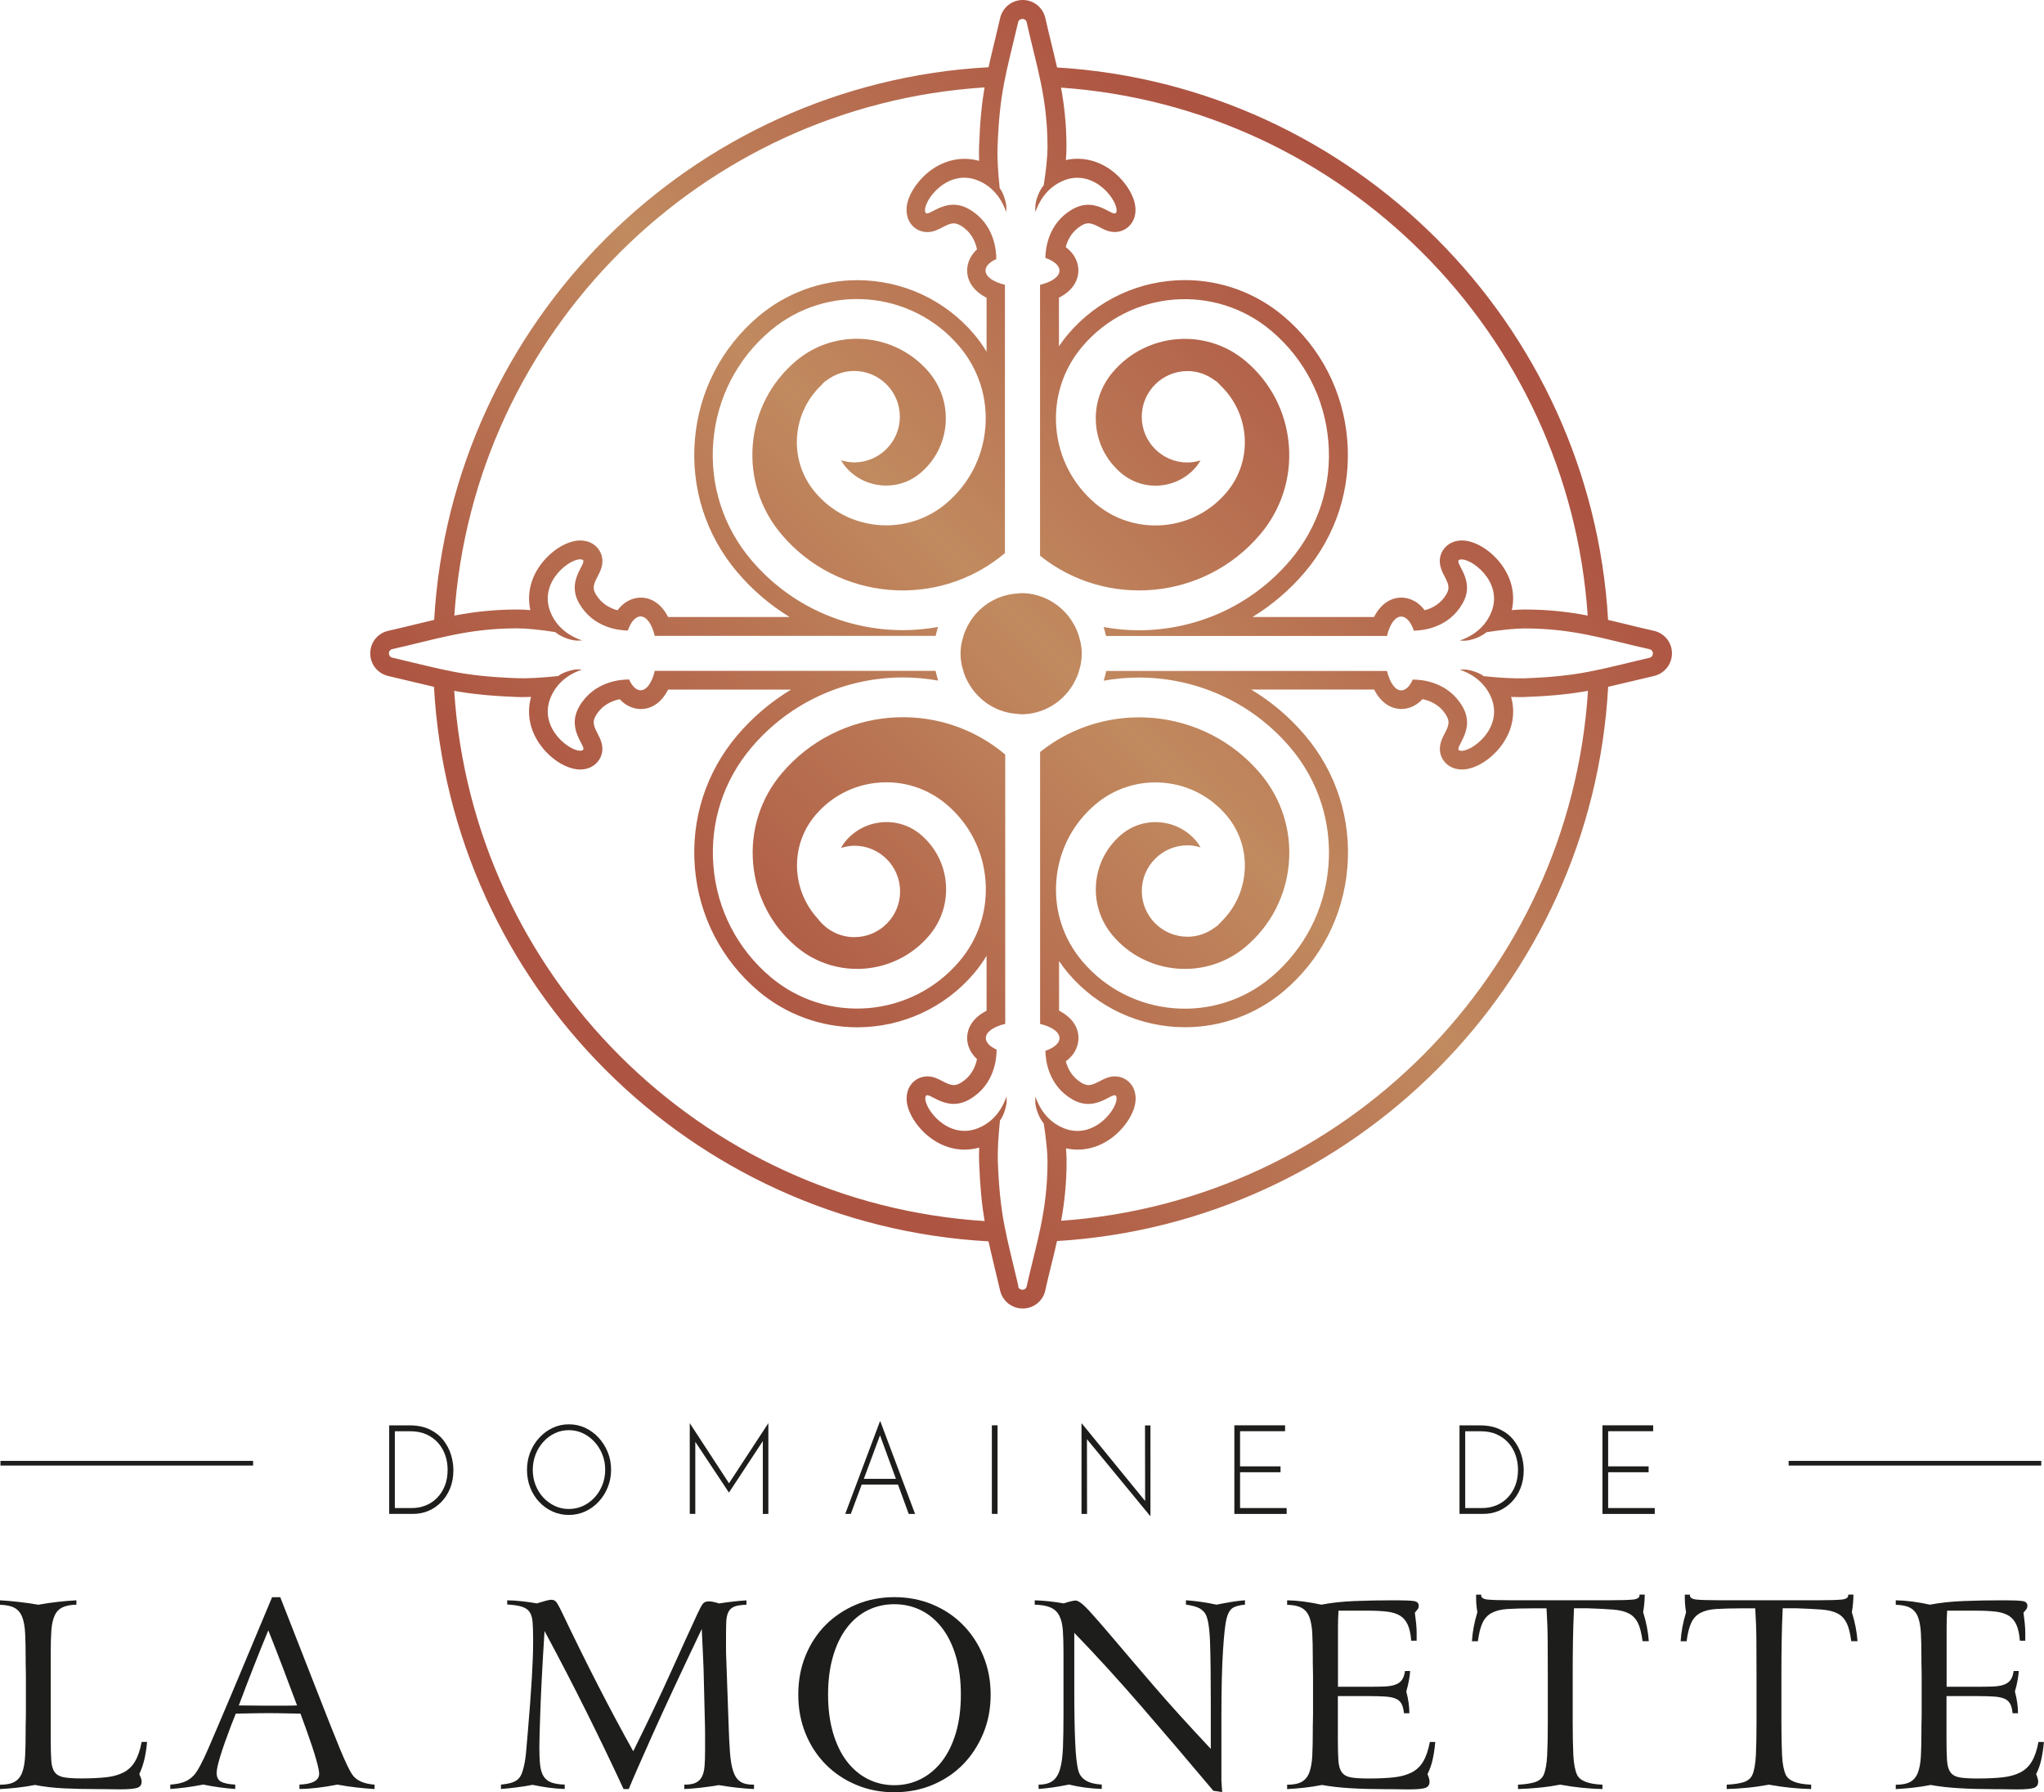 <?xml version="1.0" encoding="UTF-8"?>
<svg id="Calque_1" data-name="Calque 1" xmlns="http://www.w3.org/2000/svg" xmlns:xlink="http://www.w3.org/1999/xlink" viewBox="0 0 350.51 307.36">
  <defs>
    <style>
      .cls-1, .cls-2, .cls-3 {
        fill: none;
      }

      .cls-1, .cls-4, .cls-5, .cls-6 {
        stroke-width: 0px;
      }

      .cls-2 {
        stroke-width: .8px;
      }

      .cls-2, .cls-3 {
        stroke: #1d1d1b;
        stroke-miterlimit: 10;
      }

      .cls-3 {
        stroke-width: .8px;
      }

      .cls-4 {
        fill: url(#Dorure_705MG76-2);
      }

      .cls-5 {
        fill: #1d1d1b;
      }

      .cls-6 {
        fill: url(#Dorure_705MG76);
      }
    </style>
    <linearGradient id="Dorure_705MG76" data-name="Dorure 705MG76" x1="63.82" y1="314.73" x2="66.87" y2="314.73" gradientTransform="translate(11802.71 17833.17) rotate(-45) scale(65.94 -65.94)" gradientUnits="userSpaceOnUse">
      <stop offset=".11" stop-color="#ad5542"/>
      <stop offset=".52" stop-color="#c18a5f"/>
      <stop offset=".93" stop-color="#ad5342"/>
    </linearGradient>
    <linearGradient id="Dorure_705MG76-2" data-name="Dorure 705MG76" x1="63.82" y1="314.73" x2="66.87" y2="314.73" xlink:href="#Dorure_705MG76"/>
  </defs>
  <g>
    <g>
      <line class="cls-2" x1=".08" y1="250.94" x2="43.4" y2="250.94"/>
      <line class="cls-3" x1="306.72" y1="250.94" x2="350.04" y2="250.94"/>
    </g>
    <g>
      <path class="cls-5" d="M66.74,259.64v-15.19h3.47c1.36,0,2.52.23,3.48.7s1.74,1.07,2.33,1.83c.59.76,1.03,1.58,1.31,2.48s.42,1.79.42,2.67c0,1.16-.19,2.19-.56,3.11-.37.92-.88,1.71-1.52,2.36-.64.66-1.37,1.16-2.19,1.51-.82.35-1.69.52-2.6.52h-4.15ZM67.71,258.63h2.92c.85,0,1.64-.15,2.38-.45.74-.3,1.39-.73,1.95-1.31.56-.57,1-1.26,1.32-2.06s.48-1.72.48-2.75c0-.87-.14-1.7-.41-2.49-.27-.79-.68-1.49-1.22-2.11-.54-.61-1.21-1.1-2-1.46-.79-.36-1.72-.54-2.78-.54h-2.64v13.16Z"/>
      <path class="cls-5" d="M90.37,252.06c0-1.07.19-2.07.56-3.01.37-.93.89-1.76,1.55-2.48.66-.72,1.42-1.28,2.29-1.69.87-.41,1.79-.61,2.79-.61s1.92.2,2.8.61c.87.41,1.64.97,2.3,1.69.66.72,1.18,1.55,1.56,2.48s.57,1.94.57,3.01-.19,2.07-.57,3.01-.9,1.76-1.56,2.47c-.66.71-1.43,1.27-2.3,1.67-.87.4-1.8.6-2.8.6s-1.92-.19-2.79-.58c-.87-.39-1.63-.93-2.29-1.63-.66-.7-1.18-1.52-1.55-2.46-.37-.94-.56-1.97-.56-3.08ZM91.36,252.08c0,.93.16,1.8.48,2.61.32.81.76,1.53,1.33,2.14.57.61,1.23,1.09,1.97,1.44.75.35,1.54.52,2.39.52s1.69-.17,2.44-.52c.75-.35,1.41-.83,1.98-1.44.57-.61,1.01-1.33,1.34-2.14.32-.81.49-1.69.49-2.63s-.16-1.8-.49-2.62c-.32-.82-.77-1.54-1.34-2.16-.57-.62-1.23-1.11-1.98-1.47-.75-.36-1.56-.54-2.42-.54s-1.69.18-2.44.55c-.75.36-1.41.86-1.97,1.49-.56.63-1,1.35-1.31,2.17s-.47,1.69-.47,2.6Z"/>
      <path class="cls-5" d="M118.28,259.64v-15.54h.02l6.94,10.63-.42-.06,6.92-10.57h.02v15.54h-.95v-13.12l.08.51-5.87,8.92h-.04l-5.91-8.92.16-.47v13.07h-.95Z"/>
      <path class="cls-5" d="M144.94,259.64l5.95-15.86h.08l5.95,15.86h-1.09l-5.18-14.19.67-.41-5.42,14.59h-.97ZM147.81,253.62h6.25l.28.98h-6.76l.24-.98Z"/>
      <path class="cls-5" d="M170.09,244.44h.97v15.19h-.97v-15.19Z"/>
      <path class="cls-5" d="M197.24,260l-11.11-13.5.26-.21.02,13.35h-.95v-15.51h.06l11.11,13.61-.26.09-.02-13.37h.93v15.56h-.04Z"/>
      <path class="cls-5" d="M211.68,244.44h8.69v1.01h-7.72v6.03h6.94v1.01h-6.94v6.14h7.99v1.01h-8.97v-15.19Z"/>
      <path class="cls-5" d="M250.28,259.64v-15.19h3.47c1.36,0,2.52.23,3.48.7.96.46,1.74,1.07,2.33,1.83.6.76,1.03,1.58,1.31,2.48s.42,1.79.42,2.67c0,1.16-.19,2.19-.56,3.11s-.88,1.71-1.52,2.36c-.64.66-1.37,1.16-2.19,1.51-.82.35-1.69.52-2.6.52h-4.15ZM251.26,258.63h2.92c.85,0,1.64-.15,2.38-.45.74-.3,1.39-.73,1.95-1.31.56-.57,1-1.26,1.32-2.06s.48-1.72.48-2.75c0-.87-.14-1.7-.41-2.49-.27-.79-.68-1.49-1.22-2.11-.54-.61-1.21-1.1-2-1.46-.79-.36-1.72-.54-2.78-.54h-2.64v13.16Z"/>
      <path class="cls-5" d="M274.8,244.44h8.69v1.01h-7.72v6.03h6.94v1.01h-6.94v6.14h7.99v1.01h-8.97v-15.19Z"/>
    </g>
    <g>
      <path class="cls-5" d="M0,274.45c1.01.06,2.05.15,3.13.27,1.08.12,2.23.28,3.44.49,1.15-.21,2.27-.37,3.35-.49,1.08-.12,2.14-.21,3.18-.27v.75c-1.01.03-1.81.18-2.4.47-.59.28-1.04.75-1.33,1.4-.3.65-.48,1.49-.56,2.51-.07,1.02-.11,2.27-.11,3.75v14.92c0,1.54.03,2.75.09,3.64.06.89.25,1.56.58,2.02.33.46.84.75,1.55.89.71.13,1.7.2,2.98.2,1.69,0,3.12-.07,4.31-.2,1.18-.13,2.18-.42,3-.84.81-.43,1.47-1.06,1.95-1.89.49-.83.87-1.94,1.13-3.33h.93c-.09,1.04-.24,2.01-.44,2.91-.21.9-.5,1.77-.89,2.6.12.27.21.5.29.71.07.21.11.4.11.58,0,.59-.29.96-.87,1.11-.58.15-1.53.22-2.86.22-.5,0-1.07,0-1.69-.02-.62-.02-1.32-.02-2.09-.02-2.13,0-4.09-.04-5.86-.13-1.78-.09-3.42-.28-4.93-.58-1.04.21-2.06.36-3.06.47-1.01.1-1.98.19-2.93.24v-.75c1.07,0,1.89-.16,2.49-.49.59-.33,1.03-.86,1.31-1.6.28-.74.45-1.69.51-2.86.06-1.17.09-2.6.09-4.29v-.84c0-.18,0-.44.02-.8.01-.35.02-.78.02-1.29v-6.53c0-.36,0-.78-.02-1.27-.02-.49-.02-1.07-.02-1.75,0-1.69-.03-3.11-.09-4.26-.06-1.15-.23-2.09-.51-2.8-.28-.71-.72-1.23-1.31-1.55-.59-.33-1.42-.5-2.49-.53v-.75Z"/>
      <path class="cls-5" d="M48.06,273.92l6.31,16.12c1.6,4.12,2.89,7.36,3.86,9.73.98,2.37,1.7,3.89,2.18,4.57.68,1.01,1.95,1.58,3.82,1.73v.75c-1.01-.06-2.04-.15-3.09-.27-1.05-.12-2.15-.28-3.31-.49-2.34.47-4.5.73-6.48.75v-.75c2.25-.09,3.38-.71,3.38-1.87,0-.42-.17-1.23-.51-2.44-.34-1.21-.87-2.81-1.58-4.8l-1.11-3.06c-1.42-.03-2.57-.05-3.44-.07-.87-.01-1.52-.02-1.93-.02-.59,0-1.36,0-2.31.02-.95.02-2.09.04-3.42.07l-.84,2.13c-1.63,4.29-2.44,6.97-2.44,8.04,0,.71.25,1.21.75,1.49s1.32.45,2.44.51v.75c-.86-.06-1.74-.15-2.64-.27-.9-.12-1.86-.28-2.86-.49-1.04.21-2.02.37-2.95.49-.93.12-1.83.21-2.69.27v-.75c.92-.06,1.69-.21,2.33-.44.64-.24,1.21-.62,1.71-1.15.62-.68,1.46-2.24,2.51-4.66,1.05-2.43,2.45-5.71,4.2-9.86l6.71-16.03h1.42ZM46.01,279.6c-.86,2.07-1.71,4.18-2.55,6.33-.84,2.15-1.68,4.33-2.51,6.55,1.72.03,3.08.04,4.09.04h3.84c.67,0,1.35-.01,2.06-.04-.77-2.07-1.56-4.18-2.38-6.33-.81-2.15-1.67-4.33-2.55-6.55Z"/>
      <path class="cls-5" d="M86.96,274.45c1.57.03,3.27.21,5.11.53.59-.18,1.09-.33,1.49-.44s.73-.18,1-.18c.38,0,.69.16.91.49.22.33.5.83.82,1.51,2.13,4.47,4.22,8.7,6.26,12.68s4.06,7.75,6.04,11.3c2.55-5.15,4.7-9.68,6.46-13.59,1.76-3.91,3.26-7.21,4.51-9.9.38-.83.69-1.41.91-1.73.22-.33.58-.49,1.09-.49.15,0,.36.02.64.07.28.04.64.14,1.09.29,1.75-.27,3.32-.44,4.71-.53v.75c-.89.03-1.57.13-2.04.31s-.82.48-1.04.91c-.22.43-.35,1-.38,1.71-.03.71-.04,1.6-.04,2.67v1.82c0,.62.01,1.23.04,1.82l.4,11.24c.06,1.92.14,3.55.24,4.88.1,1.33.29,2.41.56,3.22.27.81.67,1.4,1.2,1.75.53.36,1.26.53,2.18.53h.18v.75c-1.9-.09-3.91-.31-6.04-.67-2.1.36-4.07.58-5.91.67v-.75c.8,0,1.44-.1,1.91-.31.47-.21.84-.55,1.09-1.02.25-.47.41-1.09.47-1.84.06-.75.09-1.68.09-2.78v-2.75c0-.83-.02-1.58-.04-2.27l-.22-8.93c0-.3-.03-1-.09-2.11-.06-1.11-.13-2.67-.22-4.69-3.61,7.58-6.44,13.65-8.48,18.21-2.04,4.56-3.39,7.64-4.04,9.24h-.89c-2.04-4.41-4.18-8.86-6.42-13.35-2.24-4.49-4.61-9.07-7.13-13.75-.36,5.63-.59,10.1-.71,13.41-.12,3.32-.18,5.49-.18,6.53,0,1.18.04,2.18.13,3,.09.81.28,1.47.58,1.95.3.49.73.84,1.31,1.07.58.22,1.35.35,2.33.38v.75c-.89-.03-1.79-.1-2.71-.22-.92-.12-1.85-.28-2.8-.49-.95.18-1.87.33-2.78.44-.9.12-1.78.21-2.64.27v-.75c.65-.06,1.19-.15,1.62-.27.43-.12.78-.27,1.07-.47.28-.19.51-.45.69-.78.18-.33.33-.73.44-1.2.21-.71.36-1.6.47-2.67.1-1.07.21-2.34.33-3.82.3-3.52.52-6.53.67-9.02.15-2.49.22-4.49.22-6v-.84c0-1.16-.03-2.09-.09-2.82-.06-.73-.23-1.29-.51-1.71-.28-.42-.73-.72-1.33-.91-.61-.19-1.44-.32-2.51-.38v-.75Z"/>
      <path class="cls-5" d="M169.88,290.62c0,2.4-.42,4.62-1.27,6.66s-2,3.81-3.46,5.31c-1.47,1.5-3.21,2.66-5.22,3.51-2.01.84-4.21,1.27-6.57,1.27s-4.52-.42-6.53-1.27c-2.01-.84-3.76-2.01-5.24-3.51-1.48-1.5-2.64-3.26-3.46-5.31-.83-2.04-1.24-4.26-1.24-6.66s.41-4.62,1.24-6.66c.83-2.04,1.98-3.8,3.46-5.29,1.48-1.48,3.23-2.64,5.24-3.49,2.01-.84,4.19-1.27,6.53-1.27s4.56.42,6.57,1.27c2.01.84,3.75,2.01,5.22,3.51,1.47,1.5,2.62,3.26,3.46,5.29s1.27,4.24,1.27,6.64ZM153.36,306.16c1.66,0,3.18-.36,4.57-1.07,1.39-.71,2.6-1.73,3.62-3.06,1.02-1.33,1.81-2.96,2.38-4.88.56-1.92.84-4.1.84-6.53s-.28-4.6-.84-6.53c-.56-1.92-1.35-3.55-2.38-4.89s-2.23-2.35-3.62-3.04-2.92-1.04-4.57-1.04-3.18.35-4.57,1.04c-1.39.7-2.59,1.71-3.6,3.04-1.01,1.33-1.79,2.96-2.35,4.89-.56,1.92-.84,4.1-.84,6.53s.28,4.6.84,6.53c.56,1.92,1.35,3.55,2.35,4.88,1.01,1.33,2.21,2.35,3.6,3.06,1.39.71,2.92,1.07,4.57,1.07Z"/>
      <path class="cls-5" d="M177.43,274.45c1.69.06,3.35.24,4.97.53,1.04-.33,1.72-.49,2.04-.49.47,0,1.24.57,2.29,1.71,1.05,1.14,2.49,2.8,4.33,4.97,1.84,2.18,4.11,4.84,6.82,7.99,2.71,3.15,5.96,6.74,9.75,10.77v-7.82c0-4.47-.04-7.97-.13-10.5-.09-2.53-.37-4.17-.84-4.91-.33-.47-.75-.81-1.27-1.02-.52-.21-1.19-.37-2.02-.49v-.75c.8.06,1.63.15,2.51.27.87.12,1.78.28,2.73.49.89-.18,1.74-.33,2.55-.47.81-.13,1.59-.23,2.33-.29v.75c-1.1.12-1.84.34-2.24.67-.4.33-.7.89-.91,1.69-.24.92-.44,2.78-.62,5.57s-.27,6.55-.27,11.26v11.01c0,.09.02.29.04.6.03.31.06.76.09,1.35l-1.51-.22c-4.38-5.21-8.53-10.07-12.44-14.59-3.91-4.51-7.71-8.68-11.41-12.5v9.64c0,3.79.05,6.85.16,9.17.1,2.33.29,3.95.55,4.86.41,1.45,1.75,2.24,4,2.35v.75c-.92-.03-1.84-.1-2.78-.22-.93-.12-1.89-.3-2.86-.53-.98.21-1.9.37-2.75.49-.86.12-1.67.21-2.44.27v-.75c1.04,0,1.84-.21,2.42-.64.58-.43,1-1.12,1.27-2.06.27-.95.43-2.18.49-3.71.06-1.52.09-3.37.09-5.53v-10.75c0-1.48-.04-2.73-.11-3.75s-.27-1.86-.6-2.51c-.33-.65-.82-1.12-1.49-1.42-.67-.3-1.58-.46-2.73-.49v-.75Z"/>
      <path class="cls-5" d="M220.73,274.45c1.75.03,3.7.28,5.86.75,1.69-.33,3.58-.53,5.68-.62s4.44-.13,7.02-.13c1.39,0,2.41.04,3.04.11.64.07.96.35.96.82,0,.24-.06.44-.18.6s-.28.36-.49.6c.09.62.16,1.22.22,1.8.06.58.09,1.13.09,1.67v1.33h-.93c-.09-1.15-.29-2.07-.6-2.75-.31-.68-.75-1.2-1.33-1.55s-1.32-.58-2.22-.69c-.9-.1-1.99-.16-3.26-.16h-5.06c-.06,1.04-.09,1.99-.09,2.86v10.19h5.02c1.12,0,2.08-.01,2.86-.04.78-.03,1.43-.13,1.93-.31.5-.18.89-.45,1.15-.82.27-.37.44-.88.53-1.53h.89c-.09,1.13-.31,2.29-.67,3.51.36,1.33.53,2.58.53,3.73h-.93c-.06-.71-.21-1.27-.44-1.67-.24-.4-.59-.69-1.07-.87-.47-.18-1.07-.29-1.8-.33-.73-.04-1.59-.07-2.6-.07h-5.42v7.37c0,1.54.03,2.76.09,3.67.06.9.26,1.58.6,2.04.34.46.87.75,1.58.87.71.12,1.73.18,3.06.18,1.69,0,3.12-.07,4.31-.2,1.18-.13,2.19-.42,3.02-.84.83-.43,1.49-1.06,1.98-1.89s.87-1.94,1.13-3.33h.93c-.09,1.07-.24,2.06-.44,2.98s-.5,1.76-.89,2.53c.24.56.35.99.35,1.29,0,.59-.28.96-.84,1.11-.56.15-1.5.22-2.8.22-.5,0-1.07,0-1.69-.02-.62-.02-1.32-.02-2.09-.02-2.22,0-4.24-.05-6.06-.16-1.82-.1-3.47-.29-4.95-.56-1.04.21-2.06.36-3.06.47s-1.98.19-2.93.24v-.75c1.07,0,1.89-.16,2.49-.49.59-.33,1.03-.86,1.31-1.6.28-.74.45-1.69.51-2.86.06-1.17.09-2.6.09-4.29v-.84c0-.18,0-.44.02-.8.01-.35.02-.78.02-1.29v-6.53c0-.36,0-.78-.02-1.27-.02-.49-.02-1.07-.02-1.75,0-1.69-.03-3.11-.09-4.26-.06-1.15-.23-2.09-.51-2.8-.28-.71-.72-1.23-1.31-1.55-.59-.33-1.42-.5-2.49-.53v-.75Z"/>
      <path class="cls-5" d="M254,273.47v.13c0,.41.39.66,1.18.73.78.07,2.02.11,3.71.11h17.37c1.69,0,2.92-.04,3.71-.11.78-.07,1.18-.32,1.18-.73v-.13h.89c0,.98-.09,1.98-.27,3.02.27.86.48,1.7.64,2.51.16.81.27,1.64.33,2.46h-1.07c-.18-1.36-.44-2.41-.8-3.13s-.87-1.27-1.55-1.62c-.68-.36-1.59-.58-2.73-.67s-2.58-.16-4.33-.22h-2.35c-.09,1.98-.15,3.92-.18,5.82-.03,1.9-.04,3.81-.04,5.73v8.08c0,2.22.04,4.07.11,5.55.07,1.48.29,2.61.64,3.38.5,1.04,1.95,1.6,4.35,1.69v.75c-1.15-.03-2.33-.1-3.53-.22s-2.44-.3-3.71-.53c-1.3.24-2.55.42-3.75.53s-2.36.19-3.49.22v-.75c1.24-.06,2.22-.21,2.93-.44.71-.24,1.2-.65,1.47-1.24.33-.77.52-1.88.6-3.33.07-1.45.11-3.29.11-5.51v-8.17c0-2.04,0-4.01-.02-5.91-.01-1.89-.08-3.77-.2-5.64h-2.31c-1.75,0-3.19.04-4.33.11-1.14.07-2.06.3-2.75.67-.7.37-1.22.93-1.58,1.69-.35.75-.62,1.81-.8,3.17h-1.02c.09-1.57.4-3.23.93-4.97-.09-.5-.15-1-.18-1.49-.03-.49-.04-1-.04-1.53h.89Z"/>
      <path class="cls-5" d="M289.79,273.47v.13c0,.41.39.66,1.18.73.78.07,2.02.11,3.71.11h17.37c1.69,0,2.92-.04,3.71-.11.78-.07,1.18-.32,1.18-.73v-.13h.89c0,.98-.09,1.98-.27,3.02.27.86.48,1.7.64,2.51.16.81.27,1.64.33,2.46h-1.07c-.18-1.36-.44-2.41-.8-3.13s-.87-1.27-1.55-1.62c-.68-.36-1.59-.58-2.73-.67s-2.58-.16-4.33-.22h-2.35c-.09,1.98-.15,3.92-.18,5.82-.03,1.9-.04,3.81-.04,5.73v8.08c0,2.22.04,4.07.11,5.55.07,1.48.29,2.61.64,3.38.5,1.04,1.95,1.6,4.35,1.69v.75c-1.15-.03-2.33-.1-3.53-.22s-2.44-.3-3.71-.53c-1.3.24-2.55.42-3.75.53s-2.36.19-3.49.22v-.75c1.24-.06,2.22-.21,2.93-.44.71-.24,1.2-.65,1.47-1.24.33-.77.52-1.88.6-3.33.07-1.45.11-3.29.11-5.51v-8.17c0-2.04,0-4.01-.02-5.91-.01-1.89-.08-3.77-.2-5.64h-2.31c-1.75,0-3.19.04-4.33.11-1.14.07-2.06.3-2.75.67-.7.37-1.22.93-1.58,1.69-.35.75-.62,1.81-.8,3.17h-1.02c.09-1.57.4-3.23.93-4.97-.09-.5-.15-1-.18-1.49-.03-.49-.04-1-.04-1.53h.89Z"/>
      <path class="cls-5" d="M325.1,274.45c1.75.03,3.7.28,5.86.75,1.69-.33,3.58-.53,5.68-.62s4.44-.13,7.02-.13c1.39,0,2.41.04,3.04.11.64.07.96.35.96.82,0,.24-.06.44-.18.6s-.28.36-.49.6c.09.62.16,1.22.22,1.8.06.58.09,1.13.09,1.67v1.33h-.93c-.09-1.15-.29-2.07-.6-2.75-.31-.68-.75-1.2-1.33-1.55s-1.32-.58-2.22-.69c-.9-.1-1.99-.16-3.26-.16h-5.06c-.06,1.04-.09,1.99-.09,2.86v10.19h5.02c1.12,0,2.08-.01,2.86-.04.78-.03,1.43-.13,1.93-.31.5-.18.89-.45,1.15-.82.27-.37.44-.88.53-1.53h.89c-.09,1.13-.31,2.29-.67,3.51.36,1.33.53,2.58.53,3.73h-.93c-.06-.71-.21-1.27-.44-1.67-.24-.4-.59-.69-1.07-.87-.47-.18-1.07-.29-1.8-.33-.73-.04-1.59-.07-2.6-.07h-5.42v7.37c0,1.54.03,2.76.09,3.67.06.9.26,1.58.6,2.04.34.46.87.75,1.58.87.71.12,1.73.18,3.06.18,1.69,0,3.12-.07,4.31-.2,1.18-.13,2.19-.42,3.02-.84.83-.43,1.49-1.06,1.98-1.89s.87-1.94,1.13-3.33h.93c-.09,1.07-.24,2.06-.44,2.98s-.5,1.76-.89,2.53c.24.56.35.99.35,1.29,0,.59-.28.96-.84,1.11-.56.15-1.5.22-2.8.22-.5,0-1.07,0-1.69-.02-.62-.02-1.32-.02-2.09-.02-2.22,0-4.24-.05-6.06-.16-1.82-.1-3.47-.29-4.95-.56-1.04.21-2.06.36-3.06.47s-1.98.19-2.93.24v-.75c1.07,0,1.89-.16,2.49-.49.59-.33,1.03-.86,1.31-1.6.28-.74.45-1.69.51-2.86.06-1.17.09-2.6.09-4.29v-.84c0-.18,0-.44.02-.8.01-.35.02-.78.02-1.29v-6.53c0-.36,0-.78-.02-1.27-.02-.49-.02-1.07-.02-1.75,0-1.69-.03-3.11-.09-4.26-.06-1.15-.23-2.09-.51-2.8-.28-.71-.72-1.23-1.31-1.55-.59-.33-1.42-.5-2.49-.53v-.75Z"/>
    </g>
  </g>
  <g>
    <path class="cls-1" d="M176.11,220.59c1.64-7.39,3.57-12.78,3.57-21.43,0-1.58-.25-3.97-.65-6.51-.83-.99-1.31-2.45-1.42-3.35-.07-.55,0-1.25,0-1.25.49,1.47,1.77,4.17,4.87,5.42,5.29,2.12,9.43-3.63,9.02-5.36-.16-.64-.86-.09-1.99.45-1.34.65-3.29,1.31-5.6-.05-4.1-2.4-4.57-6.7-4.59-8.31,1.46-.51,2.42-1.29,2.42-2.18,0-1.06-1.35-1.97-3.33-2.44v-46.63c11.45-9.15,28.21-7.6,37.74,3.66,3.64,4.3,5.39,9.76,4.92,15.37-.47,5.61-3.09,10.71-7.39,14.35-6.81,5.77-17.05,4.92-22.81-1.9-2.12-2.5-3.14-5.68-2.86-8.94.27-3.27,1.8-6.23,4.3-8.35,1.86-1.58,4.24-2.34,6.66-2.13,2.43.2,4.64,1.34,6.21,3.2.29.35.54.72.75,1.1-.71-.21-1.45-.36-2.24-.36-4.33,0-7.84,3.51-7.84,7.84s3.52,7.84,7.84,7.84c1.77,0,3.38-.61,4.69-1.59.15-.09.29-.18.42-.29.1-.09.17-.19.28-.28.12-.12.24-.24.35-.37,5.02-4.87,5.54-12.87.94-18.29-2.75-3.25-6.61-5.24-10.85-5.59-4.25-.35-8.38.97-11.63,3.72-3.89,3.29-6.27,7.9-6.69,12.99-.42,5.08,1.16,10.02,4.45,13.91,8.19,9.68,22.74,10.89,32.42,2.7,5.69-4.82,9.16-11.56,9.78-18.99.62-7.43-1.69-14.65-6.51-20.34-6.72-7.94-16.33-12.03-26-12.03-2.02,0-4.04.19-6.03.54.17-.54.33-1.1.44-1.67h48.15c.47,1.97,1.38,3.33,2.44,3.33.77,0,1.47-.71,1.97-1.85,1.4-.01,6,.29,8.52,4.6,2.5,4.27-1.81,7.25-.4,7.59,1.73.42,7.49-3.73,5.37-9.02-1.25-3.11-3.95-4.38-5.42-4.87,0,0,.77-.07,1.25,0,.75.12,2.12.52,2.84,1.11,2.72.29,5.33.44,7.02.37,9.56-.36,12.41-1.42,21.42-3.52.78-.18.79-1.3,0-1.47-7.39-1.64-12.78-3.56-21.43-3.56-1.58,0-3.97.24-6.51.64-.99.83-2.45,1.32-3.35,1.43-.55.07-1.25,0-1.25,0,1.47-.49,4.17-1.77,5.42-4.87,2.12-5.29-3.64-9.43-5.37-9.01-1.41.34,2.9,3.33.4,7.59-2.4,4.11-6.7,4.57-8.31,4.6-.51-1.46-1.29-2.42-2.18-2.42-1.06,0-1.97,1.35-2.44,3.33h-48.18c-.11-.52-.25-1.03-.41-1.53,2,.36,4.01.55,6.03.55,9.67,0,19.28-4.09,26-12.03,4.81-5.69,7.13-12.91,6.51-20.34-.62-7.43-4.09-14.17-9.78-18.98-9.68-8.19-24.23-6.99-32.42,2.7-3.3,3.89-4.88,8.83-4.45,13.91.42,5.08,2.8,9.69,6.69,12.99,3.25,2.75,7.38,4.07,11.63,3.72,4.24-.35,8.09-2.34,10.85-5.59,4.59-5.42,4.08-13.42-.94-18.29-.12-.13-.23-.25-.35-.37-.1-.09-.17-.2-.28-.28-.13-.11-.28-.2-.42-.29-1.31-.99-2.92-1.6-4.69-1.6-4.33,0-7.84,3.52-7.84,7.84s3.52,7.84,7.84,7.84c.79,0,1.53-.15,2.24-.36-.21.38-.46.75-.75,1.1-1.57,1.86-3.78,3-6.21,3.2-2.42.21-4.79-.55-6.66-2.13-2.5-2.12-4.03-5.08-4.3-8.35-.28-3.26.74-6.44,2.86-8.94,5.77-6.81,16-7.66,22.81-1.9,4.3,3.64,6.92,8.74,7.39,14.35.47,5.61-1.28,11.07-4.92,15.37-9.53,11.25-26.29,12.8-37.74,3.65v-46.46c1.97-.47,3.33-1.38,3.33-2.44,0-.89-.96-1.67-2.42-2.18.02-1.61.49-5.91,4.59-8.31,2.32-1.36,4.26-.71,5.61-.05,1.13.55,1.83,1.09,1.99.45.42-1.73-3.73-7.49-9.02-5.37-3.1,1.25-4.38,3.95-4.87,5.42,0,0-.07-.7,0-1.25.11-.9.6-2.36,1.42-3.35.4-2.54.65-4.93.65-6.51,0-8.64-1.93-14.04-3.57-21.43-.17-.78-1.29-.78-1.47,0-2.1,9.01-3.16,11.86-3.53,21.42-.06,1.68.08,4.29.37,7.02.59.72.99,2.09,1.11,2.84.08.48,0,1.25,0,1.25-.49-1.47-1.76-4.17-4.87-5.42-5.29-2.12-9.43,3.64-9.02,5.37.15.64.86.1,1.99-.45,1.35-.66,3.29-1.31,5.61.05,4.31,2.52,4.61,7.12,4.6,8.52-1.14.5-1.85,1.2-1.85,1.97,0,1.06,1.35,1.97,3.33,2.44v46.02c-11.46,9.66-28.63,8.22-38.32-3.22-3.64-4.3-5.38-9.76-4.92-15.37.47-5.61,3.09-10.71,7.39-14.35,6.81-5.77,17.05-4.91,22.81,1.9,2.12,2.5,3.13,5.68,2.86,8.94-.27,3.26-1.8,6.23-4.3,8.35-1.86,1.57-4.24,2.34-6.65,2.13-2.43-.2-4.64-1.34-6.22-3.2-.29-.35-.54-.72-.75-1.1.72.21,1.46.36,2.24.36,4.33,0,7.84-3.51,7.84-7.84s-3.51-7.84-7.84-7.84c-1.77,0-3.38.61-4.69,1.6-.14.09-.29.17-.42.29-.1.09-.17.19-.27.28-.12.12-.24.24-.35.37-5.03,4.87-5.54,12.87-.94,18.29,2.75,3.25,6.6,5.24,10.85,5.59,4.24.35,8.38-.97,11.63-3.72,3.89-3.3,6.27-7.91,6.69-12.99.42-5.08-1.16-10.02-4.45-13.91-8.2-9.68-22.74-10.89-32.42-2.7-5.69,4.81-9.16,11.56-9.78,18.98-.62,7.43,1.69,14.65,6.51,20.34,6.72,7.94,16.33,12.03,26,12.03,2.01,0,4.04-.19,6.03-.55-.16.5-.3,1.01-.41,1.53h-48.17c-.47-1.97-1.38-3.33-2.44-3.33-.89,0-1.67.96-2.18,2.42-1.61-.02-5.91-.49-8.31-4.6-2.49-4.27,1.82-7.25.41-7.59-1.73-.42-7.49,3.73-5.37,9.01,1.24,3.11,3.94,4.38,5.42,4.87,0,0-.7.07-1.25,0-.9-.11-2.36-.6-3.35-1.43-2.53-.4-4.93-.64-6.5-.64-8.64,0-14.04,1.93-21.43,3.56-.78.17-.77,1.29,0,1.47,9.01,2.1,11.87,3.16,21.42,3.52,1.68.06,4.29-.08,7.02-.37.72-.59,2.09-.99,2.84-1.11.48-.07,1.25,0,1.25,0-1.48.49-4.18,1.77-5.42,4.87-2.12,5.29,3.63,9.43,5.37,9.02,1.41-.34-2.9-3.33-.41-7.59,2.52-4.31,7.13-4.61,8.53-4.6.5,1.14,1.2,1.85,1.97,1.85,1.06,0,1.97-1.36,2.44-3.33h48.15c.11.57.27,1.13.44,1.67-2-.36-4.02-.54-6.03-.54-9.67,0-19.28,4.09-26,12.03-4.82,5.69-7.13,12.92-6.51,20.34.62,7.43,4.09,14.17,9.78,18.99,9.68,8.19,24.23,6.98,32.42-2.7,3.29-3.89,4.87-8.83,4.45-13.91-.42-5.08-2.8-9.69-6.69-12.99-3.25-2.75-7.39-4.07-11.63-3.72-4.25.35-8.1,2.34-10.85,5.59-4.43,5.23-4.1,12.86.44,17.77,1.43,1.9,3.68,3.14,6.25,3.14,4.33,0,7.84-3.51,7.84-7.84s-3.51-7.84-7.84-7.84c-.8,0-1.56.15-2.28.38.22-.42.48-.82.8-1.2,1.58-1.86,3.78-3,6.22-3.2,2.42-.21,4.79.55,6.65,2.13,2.5,2.12,4.03,5.08,4.3,8.35.27,3.26-.75,6.44-2.86,8.94-5.77,6.81-16,7.66-22.81,1.9-4.3-3.64-6.93-8.73-7.39-14.35-.46-5.61,1.28-11.07,4.92-15.37,9.68-11.44,26.86-12.88,38.32-3.22v46.19c-1.97.47-3.33,1.38-3.33,2.44,0,.77.71,1.46,1.85,1.97,0,1.4-.29,6-4.6,8.52-2.32,1.36-4.26.7-5.61.05-1.13-.55-1.84-1.1-1.99-.45-.42,1.73,3.73,7.49,9.02,5.36,3.11-1.24,4.38-3.94,4.87-5.42,0,0,.08.77,0,1.25-.12.76-.52,2.12-1.11,2.84-.29,2.72-.44,5.33-.37,7.02.36,9.56,1.42,12.41,3.53,21.42.18.78,1.29.79,1.47,0ZM175.1,122.5c-.19,0-.37-.05-.56-.06-3.65-.2-6.77-2.27-8.47-5.29-.07-.12-.13-.24-.2-.36-.18-.36-.35-.73-.5-1.11-.1-.26-.17-.54-.25-.81-.08-.29-.17-.57-.23-.87-.12-.61-.19-1.24-.19-1.89s.07-1.27.19-1.89c.06-.3.15-.58.23-.87.08-.28.15-.55.25-.81.14-.39.31-.75.49-1.11.06-.12.13-.24.2-.36.24-.42.49-.83.78-1.21h0c1.79-2.36,4.55-3.91,7.69-4.08.19-.01.37-.06.56-.06,3.37,0,6.35,1.64,8.25,4.14.29.38.54.79.78,1.21.07.12.13.24.2.36.18.36.35.72.49,1.11.1.26.17.54.25.82.08.29.17.57.23.87.12.61.19,1.24.19,1.89s-.07,1.27-.19,1.89c-.06.3-.15.58-.23.87-.08.28-.15.55-.25.81-.14.39-.31.75-.5,1.11-.06.12-.13.24-.2.36-1.78,3.17-5.14,5.35-9.03,5.35Z"/>
    <path class="cls-1" d="M260.61,119.55c-.46,0-.96-.01-1.49-.03.76,2.7.28,5.48-1.38,7.94-1.79,2.66-4.7,4.51-7.06,4.51-.35,0-.69-.04-1.02-.12-1.1-.27-1.99-.99-2.45-1.98-.75-1.66.02-3.14.49-4.02.72-1.38.95-2.05.33-3.1-1.08-1.85-2.77-2.57-4.11-2.85-1.35,1.49-2.88,1.69-3.6,1.69-1.95,0-3.61-1.21-4.69-3.33h-21.08c3.44,2.07,6.57,4.71,9.23,7.85,5.37,6.35,7.95,14.4,7.26,22.69-.69,8.28-4.56,15.8-10.91,21.18-4.72,3.99-10.73,6.19-16.92,6.19-7.75,0-15.05-3.38-20.04-9.27-.57-.67-1.09-1.37-1.57-2.09v8.52c2.12,1.08,3.33,2.73,3.33,4.69,0,.83-.25,2.56-2.17,3.99.33,1.26,1.09,2.75,2.75,3.73.41.24.78.35,1.14.35.64,0,1.34-.36,1.96-.69.71-.37,1.52-.8,2.55-.8,1.66,0,3.05,1.11,3.45,2.76.54,2.26-.88,4.5-1.77,5.63-2.09,2.65-5.02,4.17-8.05,4.17-.67,0-1.34-.08-2-.22.07.83.1,1.58.1,2.23,0,3.89-.38,7.15-.93,10.19,48.45-3.39,87.23-42.36,90.34-90.88-2.95.53-6.08.87-10.71,1.05-.31.01-.63.02-.98.02Z"/>
    <path class="cls-1" d="M167.91,196.81c-.83.23-1.66.35-2.5.35-3.03,0-5.97-1.52-8.05-4.17-.9-1.13-2.32-3.38-1.77-5.63.39-1.65,1.78-2.76,3.45-2.76,1.03,0,1.84.43,2.55.8.62.33,1.32.69,1.96.69.36,0,.73-.12,1.14-.35,1.85-1.08,2.57-2.76,2.85-4.11-1.49-1.35-1.69-2.88-1.69-3.6,0-1.95,1.21-3.61,3.33-4.69v-9.43c-.62,1.05-1.34,2.05-2.14,3-4.99,5.89-12.29,9.27-20.04,9.27-6.19,0-12.2-2.2-16.93-6.19-6.35-5.37-10.22-12.89-10.91-21.18-.69-8.28,1.89-16.35,7.26-22.69,2.66-3.14,5.78-5.78,9.23-7.85h-21.08c-1.08,2.12-2.73,3.33-4.69,3.33-.72,0-2.24-.2-3.6-1.69-1.35.28-3.04,1-4.12,2.84-.61,1.05-.39,1.72.34,3.1.46.88,1.24,2.36.48,4.02-.45.99-1.35,1.72-2.45,1.98-.32.08-.67.12-1.02.12-2.36,0-5.26-1.85-7.06-4.51-1.66-2.46-2.14-5.24-1.38-7.94-.53.02-1.03.03-1.49.03-.35,0-.68,0-.98-.02-4.63-.17-7.76-.52-10.71-1.05,3.12,48.73,42.22,87.81,90.95,90.92-.46-2.78-.77-5.79-.94-10.12-.02-.71-.02-1.54.01-2.48Z"/>
    <path class="cls-1" d="M90.95,104.63c-.57-2.54-.05-5.13,1.51-7.43,1.8-2.65,4.7-4.51,7.06-4.51.35,0,.69.04,1.02.12,1.1.26,1.99.99,2.45,1.98.76,1.66-.02,3.14-.48,4.02-.72,1.38-.95,2.04-.34,3.1.98,1.66,2.47,2.41,3.73,2.75,1.42-1.91,3.16-2.17,3.98-2.17,1.96,0,3.61,1.21,4.69,3.33h20.84c-3.35-2.05-6.39-4.64-8.99-7.71-5.37-6.34-7.95-14.4-7.26-22.69.69-8.28,4.56-15.81,10.91-21.17,4.72-4,10.73-6.2,16.93-6.2,7.75,0,15.05,3.38,20.04,9.27.8.95,1.52,1.95,2.14,3v-9.25c-2.12-1.08-3.33-2.74-3.33-4.69,0-.72.2-2.25,1.69-3.61-.28-1.34-1-3.03-2.85-4.11-.54-.32-.91-.35-1.14-.35-.64,0-1.35.36-1.97.69-.71.38-1.52.8-2.55.8-1.66,0-3.05-1.11-3.45-2.76-.54-2.26.88-4.5,1.77-5.63,2.09-2.65,5.02-4.17,8.05-4.17.84,0,1.68.12,2.5.35-.03-.93-.04-1.77-.01-2.48.17-4.32.47-7.34.94-10.12-48.62,3.1-87.64,42.01-90.92,90.58,3.21-.61,6.65-1.04,10.81-1.04.64,0,1.39.03,2.23.1Z"/>
    <path class="cls-1" d="M182.79,27.46c.66-.15,1.33-.22,2-.22,3.03,0,5.96,1.52,8.05,4.17.89,1.13,2.32,3.38,1.77,5.63-.39,1.65-1.78,2.76-3.45,2.76-1.03,0-1.84-.42-2.55-.8-.62-.32-1.32-.69-1.96-.69-.36,0-.73.11-1.14.35-1.66.98-2.42,2.46-2.75,3.73,1.92,1.42,2.17,3.16,2.17,3.99,0,1.95-1.21,3.61-3.33,4.69v8.34c.48-.72,1.01-1.42,1.57-2.09,4.99-5.89,12.29-9.27,20.04-9.27,6.19,0,12.2,2.2,16.92,6.2,6.35,5.37,10.22,12.89,10.91,21.18.69,8.28-1.88,16.34-7.26,22.69-2.6,3.07-5.64,5.66-8.99,7.71h20.84c1.08-2.12,2.74-3.33,4.69-3.33.82,0,2.56.26,3.99,2.17,1.26-.33,2.75-1.09,3.73-2.75.62-1.05.39-1.72-.33-3.1-.46-.88-1.23-2.36-.49-4.02.46-.99,1.35-1.72,2.45-1.98.33-.08.67-.12,1.02-.12,2.36,0,5.26,1.86,7.06,4.51,1.56,2.3,2.08,4.89,1.51,7.43.83-.07,1.58-.1,2.22-.1,4.15,0,7.59.43,10.81,1.04-3.27-48.37-41.98-87.14-90.31-90.53.55,3.04.93,6.31.93,10.19,0,.64-.03,1.39-.1,2.23Z"/>
    <path class="cls-6" d="M184.13,117.16c.07-.12.13-.24.2-.36.18-.36.35-.73.5-1.11.1-.26.17-.54.25-.81.08-.29.17-.57.23-.87.12-.61.19-1.24.19-1.89s-.07-1.27-.19-1.89c-.06-.3-.15-.58-.23-.87-.08-.28-.15-.55-.25-.82-.14-.39-.31-.75-.49-1.11-.07-.12-.13-.24-.2-.36-.24-.42-.49-.83-.78-1.21-1.9-2.5-4.87-4.14-8.25-4.14-.19,0-.37.05-.56.06-3.14.17-5.9,1.73-7.69,4.08h0c-.29.38-.55.79-.78,1.21-.07.12-.13.24-.2.36-.18.36-.35.72-.49,1.11-.1.26-.17.54-.25.81-.08.29-.17.57-.23.87-.12.61-.19,1.24-.19,1.89s.07,1.27.19,1.89c.06.3.15.58.23.87.08.27.15.55.25.81.14.39.31.75.5,1.11.06.12.13.24.2.36,1.69,3.02,4.82,5.09,8.47,5.29.19.01.37.06.56.06,3.89,0,7.25-2.17,9.03-5.35Z"/>
    <path class="cls-4" d="M179.25,221.29c.35-1.61.73-3.12,1.09-4.59.32-1.29.63-2.57.92-3.86,50.89-3.09,91.72-44.08,94.51-95.05,1.23-.28,2.51-.58,3.94-.93,1.18-.28,2.47-.6,3.92-.93,1.82-.43,3.09-2.03,3.08-3.9,0-1.86-1.29-3.44-3.11-3.85-1.61-.36-3.12-.72-4.59-1.09-1.09-.27-2.17-.53-3.25-.78-2.95-50.82-43.7-91.66-94.49-94.74-.29-1.29-.61-2.57-.92-3.87-.36-1.47-.73-2.98-1.09-4.59-.41-1.83-2-3.11-3.87-3.11s-3.45,1.27-3.88,3.08c-.34,1.45-.65,2.74-.93,3.92-.4,1.66-.75,3.12-1.06,4.53h0c-51.06,2.8-92.11,43.76-95.07,94.78h0c-1.09.25-2.17.51-3.26.78-1.47.36-2.99.73-4.6,1.09-1.82.4-3.09,1.99-3.1,3.85-.01,1.87,1.25,3.47,3.08,3.9,1.45.34,2.73.65,3.91.93,1.43.34,2.71.65,3.94.93,2.81,51.17,43.93,92.29,95.09,95.1.31,1.41.66,2.87,1.06,4.53.28,1.18.59,2.46.93,3.91.42,1.81,2.02,3.08,3.88,3.08s3.47-1.28,3.87-3.11ZM181.97,209.36c.55-3.04.93-6.31.93-10.19,0-.64-.03-1.39-.1-2.23.66.14,1.33.22,2,.22,3.03,0,5.96-1.52,8.05-4.17.89-1.13,2.32-3.38,1.77-5.63-.39-1.65-1.78-2.76-3.45-2.76-1.03,0-1.84.43-2.55.8-.62.33-1.32.69-1.96.69-.36,0-.73-.12-1.14-.35-1.66-.97-2.42-2.46-2.75-3.73,1.92-1.42,2.17-3.16,2.17-3.99,0-1.95-1.21-3.61-3.33-4.69v-8.52c.48.72,1.01,1.42,1.57,2.09,4.99,5.89,12.29,9.27,20.04,9.27,6.19,0,12.2-2.2,16.92-6.19,6.35-5.37,10.22-12.89,10.91-21.18.69-8.28-1.88-16.34-7.26-22.69-2.66-3.14-5.79-5.78-9.23-7.85h21.08c1.08,2.12,2.74,3.33,4.69,3.33.72,0,2.25-.2,3.6-1.69,1.34.28,3.04,1,4.11,2.85.62,1.05.39,1.72-.33,3.1-.46.88-1.23,2.36-.49,4.02.46.99,1.35,1.72,2.45,1.98.33.08.67.12,1.02.12,2.36,0,5.26-1.85,7.06-4.51,1.66-2.46,2.14-5.24,1.38-7.94.53.02,1.03.03,1.49.03.35,0,.68,0,.98-.02,4.63-.17,7.76-.52,10.71-1.05-3.11,48.52-41.89,87.48-90.34,90.88ZM272.28,105.57c-3.22-.61-6.65-1.04-10.81-1.04-.64,0-1.39.03-2.22.1.57-2.54.05-5.13-1.51-7.43-1.79-2.65-4.7-4.51-7.06-4.51-.35,0-.69.04-1.02.12-1.1.26-1.99.99-2.45,1.98-.75,1.66.02,3.14.49,4.02.72,1.38.95,2.04.33,3.1-.97,1.67-2.46,2.42-3.73,2.75-1.42-1.91-3.16-2.17-3.99-2.17-1.95,0-3.61,1.21-4.69,3.33h-20.84c3.35-2.05,6.39-4.64,8.99-7.71,5.37-6.35,7.95-14.4,7.26-22.69-.69-8.29-4.56-15.81-10.91-21.18-4.72-4-10.73-6.2-16.92-6.2-7.75,0-15.05,3.38-20.04,9.27-.57.67-1.09,1.37-1.57,2.09v-8.34c2.12-1.08,3.33-2.74,3.33-4.69,0-.83-.25-2.56-2.17-3.99.33-1.26,1.09-2.75,2.75-3.73.41-.24.78-.35,1.14-.35.64,0,1.34.36,1.96.69.71.38,1.52.8,2.55.8,1.66,0,3.05-1.11,3.45-2.76.54-2.26-.88-4.5-1.77-5.63-2.09-2.65-5.02-4.17-8.05-4.17-.67,0-1.34.07-2,.22.07-.84.1-1.58.1-2.23,0-3.89-.38-7.15-.93-10.19,48.33,3.39,87.04,42.17,90.31,90.53ZM168.83,14.99c-.47,2.78-.78,5.8-.94,10.12-.02.71-.02,1.55.01,2.48-.83-.23-1.66-.35-2.5-.35-3.03,0-5.97,1.52-8.05,4.17-.9,1.13-2.32,3.38-1.77,5.63.39,1.65,1.78,2.76,3.45,2.76,1.03,0,1.84-.42,2.55-.8.62-.32,1.32-.69,1.97-.69.23,0,.59.04,1.14.35,1.85,1.08,2.57,2.76,2.85,4.11-1.49,1.35-1.69,2.88-1.69,3.61,0,1.95,1.21,3.61,3.33,4.69v9.25c-.62-1.05-1.34-2.05-2.14-3-4.99-5.89-12.29-9.27-20.04-9.27-6.19,0-12.2,2.2-16.93,6.2-6.35,5.37-10.22,12.89-10.91,21.17-.69,8.29,1.89,16.35,7.26,22.69,2.6,3.07,5.64,5.66,8.99,7.71h-20.84c-1.08-2.12-2.73-3.33-4.69-3.33-.82,0-2.56.26-3.98,2.17-1.26-.33-2.75-1.09-3.73-2.75-.62-1.06-.39-1.72.34-3.1.46-.88,1.24-2.36.48-4.02-.45-.99-1.35-1.72-2.45-1.98-.32-.08-.67-.12-1.02-.12-2.36,0-5.26,1.86-7.06,4.51-1.56,2.3-2.08,4.89-1.51,7.43-.83-.07-1.58-.1-2.23-.1-4.15,0-7.59.43-10.81,1.04,3.28-48.57,42.3-87.48,90.92-90.58ZM77.89,118.48c2.95.53,6.08.87,10.71,1.05.3.01.63.02.98.02.46,0,.96-.01,1.49-.03-.76,2.7-.28,5.48,1.38,7.94,1.8,2.66,4.7,4.51,7.06,4.51.35,0,.69-.04,1.02-.12,1.1-.27,1.99-.99,2.45-1.98.76-1.66-.02-3.14-.48-4.02-.72-1.38-.95-2.05-.34-3.1,1.08-1.84,2.76-2.56,4.12-2.84,1.35,1.49,2.87,1.69,3.6,1.69,1.96,0,3.61-1.21,4.69-3.33h21.08c-3.44,2.07-6.57,4.71-9.23,7.85-5.37,6.34-7.95,14.4-7.26,22.69.69,8.28,4.56,15.81,10.91,21.18,4.72,3.99,10.73,6.19,16.93,6.19,7.75,0,15.05-3.38,20.04-9.27.8-.95,1.52-1.95,2.14-3v9.43c-2.12,1.08-3.33,2.73-3.33,4.69,0,.72.2,2.25,1.69,3.6-.28,1.35-1,3.03-2.85,4.11-.41.24-.78.35-1.14.35-.64,0-1.34-.36-1.96-.69-.71-.37-1.52-.8-2.55-.8-1.66,0-3.05,1.11-3.45,2.76-.54,2.26.88,4.5,1.77,5.63,2.09,2.65,5.02,4.17,8.05,4.17.84,0,1.68-.12,2.5-.35-.03.93-.04,1.77-.01,2.48.17,4.33.47,7.34.94,10.12-48.73-3.11-87.82-42.2-90.95-90.92ZM174.64,220.59c-2.1-9.01-3.16-11.86-3.53-21.42-.06-1.68.08-4.29.37-7.02.59-.72.99-2.09,1.11-2.84.08-.48,0-1.25,0-1.25-.49,1.47-1.76,4.17-4.87,5.42-5.29,2.12-9.43-3.63-9.02-5.36.15-.64.86-.09,1.99.45,1.35.65,3.29,1.31,5.61-.05,4.31-2.52,4.61-7.12,4.6-8.52-1.14-.51-1.85-1.2-1.85-1.97,0-1.06,1.35-1.97,3.33-2.44v-46.19c-11.46-9.66-28.63-8.22-38.32,3.22-3.64,4.3-5.38,9.76-4.92,15.37.47,5.61,3.09,10.71,7.39,14.35,6.81,5.77,17.05,4.92,22.81-1.9,2.12-2.5,3.13-5.68,2.86-8.94-.27-3.27-1.8-6.23-4.3-8.35-1.86-1.58-4.24-2.34-6.65-2.13-2.43.2-4.64,1.34-6.22,3.2-.32.38-.58.78-.8,1.2.73-.22,1.49-.38,2.28-.38,4.33,0,7.84,3.51,7.84,7.84s-3.51,7.84-7.84,7.84c-2.56,0-4.81-1.24-6.25-3.14-4.54-4.91-4.87-12.54-.44-17.77,2.75-3.25,6.6-5.24,10.85-5.59,4.24-.35,8.38.97,11.63,3.72,3.89,3.29,6.27,7.9,6.69,12.99.42,5.08-1.16,10.02-4.45,13.91-8.2,9.68-22.74,10.89-32.42,2.7-5.69-4.82-9.16-11.56-9.78-18.99-.62-7.43,1.69-14.65,6.51-20.34,6.72-7.94,16.33-12.03,26-12.03,2.01,0,4.04.19,6.03.54-.17-.54-.33-1.1-.44-1.67h-48.15c-.47,1.97-1.38,3.33-2.44,3.33-.77,0-1.46-.71-1.97-1.85-1.4-.01-6,.29-8.53,4.6-2.49,4.27,1.82,7.25.41,7.59-1.73.42-7.49-3.73-5.37-9.02,1.24-3.11,3.94-4.38,5.42-4.87,0,0-.77-.07-1.25,0-.75.12-2.12.52-2.84,1.11-2.72.29-5.33.44-7.02.37-9.56-.36-12.41-1.42-21.42-3.52-.78-.18-.79-1.3,0-1.47,7.39-1.64,12.79-3.56,21.43-3.56,1.57,0,3.97.24,6.5.64.99.83,2.45,1.32,3.35,1.43.55.07,1.25,0,1.25,0-1.48-.49-4.18-1.77-5.42-4.87-2.12-5.29,3.63-9.43,5.37-9.01,1.41.34-2.9,3.33-.41,7.59,2.41,4.11,6.71,4.57,8.31,4.6.51-1.46,1.29-2.42,2.18-2.42,1.06,0,1.97,1.35,2.44,3.33h48.17c.11-.52.25-1.03.41-1.53-2,.36-4.02.55-6.03.55-9.67,0-19.28-4.09-26-12.03-4.82-5.69-7.13-12.91-6.51-20.34.62-7.43,4.09-14.17,9.78-18.98,9.68-8.19,24.23-6.99,32.42,2.7,3.29,3.89,4.87,8.83,4.45,13.91-.42,5.08-2.8,9.69-6.69,12.99-3.25,2.75-7.39,4.07-11.63,3.72-4.25-.35-8.1-2.34-10.85-5.59-4.59-5.42-4.08-13.42.94-18.29.12-.13.23-.25.35-.37.1-.09.17-.2.27-.28.13-.11.28-.2.42-.29,1.31-.99,2.93-1.6,4.69-1.6,4.33,0,7.84,3.52,7.84,7.84s-3.51,7.84-7.84,7.84c-.78,0-1.52-.15-2.24-.36.21.38.46.75.75,1.1,1.58,1.86,3.78,3,6.22,3.2,2.42.21,4.79-.55,6.65-2.13,2.5-2.12,4.03-5.08,4.3-8.35.27-3.26-.75-6.44-2.86-8.94-5.77-6.81-16-7.66-22.81-1.9-4.3,3.64-6.93,8.74-7.39,14.35-.46,5.61,1.28,11.07,4.92,15.37,9.68,11.44,26.86,12.88,38.32,3.22v-46.02c-1.97-.47-3.33-1.38-3.33-2.44,0-.77.71-1.46,1.85-1.97,0-1.4-.29-6-4.6-8.52-2.32-1.36-4.26-.71-5.61-.05-1.13.55-1.83,1.09-1.99.45-.42-1.73,3.73-7.49,9.02-5.37,3.11,1.25,4.38,3.95,4.87,5.42,0,0,.08-.77,0-1.25-.12-.75-.52-2.12-1.11-2.84-.29-2.72-.44-5.33-.37-7.02.36-9.56,1.42-12.41,3.53-21.42.18-.78,1.29-.79,1.47,0,1.64,7.39,3.57,12.78,3.57,21.43,0,1.58-.25,3.97-.65,6.51-.83.99-1.31,2.45-1.42,3.35-.07.55,0,1.25,0,1.25.49-1.47,1.77-4.17,4.87-5.42,5.29-2.12,9.43,3.64,9.02,5.37-.16.64-.86.1-1.99-.45-1.35-.66-3.29-1.31-5.61.05-4.1,2.4-4.57,6.7-4.59,8.31,1.46.51,2.42,1.29,2.42,2.18,0,1.06-1.35,1.97-3.33,2.44v46.46c11.45,9.15,28.21,7.6,37.74-3.65,3.64-4.3,5.39-9.76,4.92-15.37-.47-5.61-3.09-10.71-7.39-14.35-6.81-5.77-17.05-4.91-22.81,1.9-2.12,2.5-3.14,5.68-2.86,8.94.27,3.26,1.8,6.23,4.3,8.35,1.86,1.57,4.24,2.34,6.66,2.13,2.43-.2,4.64-1.34,6.21-3.2.29-.35.54-.72.75-1.1-.71.21-1.45.36-2.24.36-4.33,0-7.84-3.51-7.84-7.84s3.52-7.84,7.84-7.84c1.77,0,3.38.61,4.69,1.6.15.09.29.17.42.29.1.09.17.19.28.28.12.12.24.24.35.37,5.02,4.87,5.54,12.87.94,18.29-2.75,3.25-6.61,5.24-10.85,5.59-4.25.35-8.38-.97-11.63-3.72-3.89-3.3-6.27-7.91-6.69-12.99-.42-5.08,1.16-10.02,4.45-13.91,8.19-9.68,22.74-10.89,32.42-2.7,5.69,4.81,9.16,11.56,9.78,18.98.62,7.43-1.69,14.65-6.51,20.34-6.72,7.94-16.33,12.03-26,12.03-2.02,0-4.04-.19-6.03-.55.16.5.3,1.01.41,1.53h48.18c.47-1.97,1.38-3.33,2.44-3.33.89,0,1.67.96,2.18,2.42,1.61-.02,5.91-.49,8.31-4.6,2.5-4.27-1.81-7.25-.4-7.59,1.73-.42,7.49,3.73,5.37,9.01-1.25,3.11-3.95,4.38-5.42,4.87,0,0,.7.07,1.25,0,.9-.11,2.37-.6,3.35-1.43,2.53-.4,4.93-.64,6.51-.64,8.64,0,14.04,1.93,21.43,3.56.78.17.78,1.29,0,1.47-9.01,2.1-11.87,3.16-21.42,3.52-1.68.06-4.29-.08-7.02-.37-.72-.59-2.09-.99-2.84-1.11-.48-.07-1.25,0-1.25,0,1.47.49,4.17,1.77,5.42,4.87,2.12,5.29-3.64,9.43-5.37,9.02-1.41-.34,2.9-3.33.4-7.59-2.52-4.31-7.12-4.61-8.52-4.6-.5,1.14-1.2,1.85-1.97,1.85-1.06,0-1.97-1.36-2.44-3.33h-48.15c-.11.57-.27,1.13-.44,1.67,2-.36,4.01-.54,6.03-.54,9.67,0,19.28,4.09,26,12.03,4.81,5.69,7.13,12.92,6.51,20.34-.62,7.43-4.09,14.17-9.78,18.99-9.68,8.19-24.23,6.98-32.42-2.7-3.3-3.89-4.88-8.83-4.45-13.91.42-5.08,2.8-9.69,6.69-12.99,3.25-2.75,7.38-4.07,11.63-3.72,4.24.35,8.09,2.34,10.85,5.59,4.59,5.42,4.08,13.42-.94,18.29-.12.12-.23.25-.35.37-.1.09-.17.2-.28.28-.13.11-.28.2-.42.29-1.31.98-2.92,1.59-4.69,1.59-4.33,0-7.84-3.51-7.84-7.84s3.52-7.84,7.84-7.84c.79,0,1.53.15,2.24.36-.21-.38-.46-.75-.75-1.1-1.57-1.86-3.78-3-6.21-3.2-2.42-.21-4.79.55-6.66,2.13-2.5,2.12-4.03,5.08-4.3,8.35-.28,3.26.74,6.44,2.86,8.94,5.77,6.81,16,7.66,22.81,1.9,4.3-3.64,6.92-8.73,7.39-14.35.47-5.61-1.28-11.07-4.92-15.37-9.53-11.25-26.29-12.81-37.74-3.66v46.63c1.97.47,3.33,1.38,3.33,2.44,0,.89-.96,1.67-2.42,2.18.02,1.61.49,5.91,4.59,8.31,2.32,1.36,4.26.7,5.6.05,1.13-.55,1.84-1.1,1.99-.45.42,1.73-3.73,7.49-9.02,5.36-3.1-1.24-4.38-3.94-4.87-5.42,0,0-.07.7,0,1.25.11.9.6,2.36,1.42,3.35.4,2.53.65,4.93.65,6.51,0,8.64-1.93,14.04-3.57,21.43-.17.79-1.29.78-1.47,0Z"/>
  </g>
</svg>